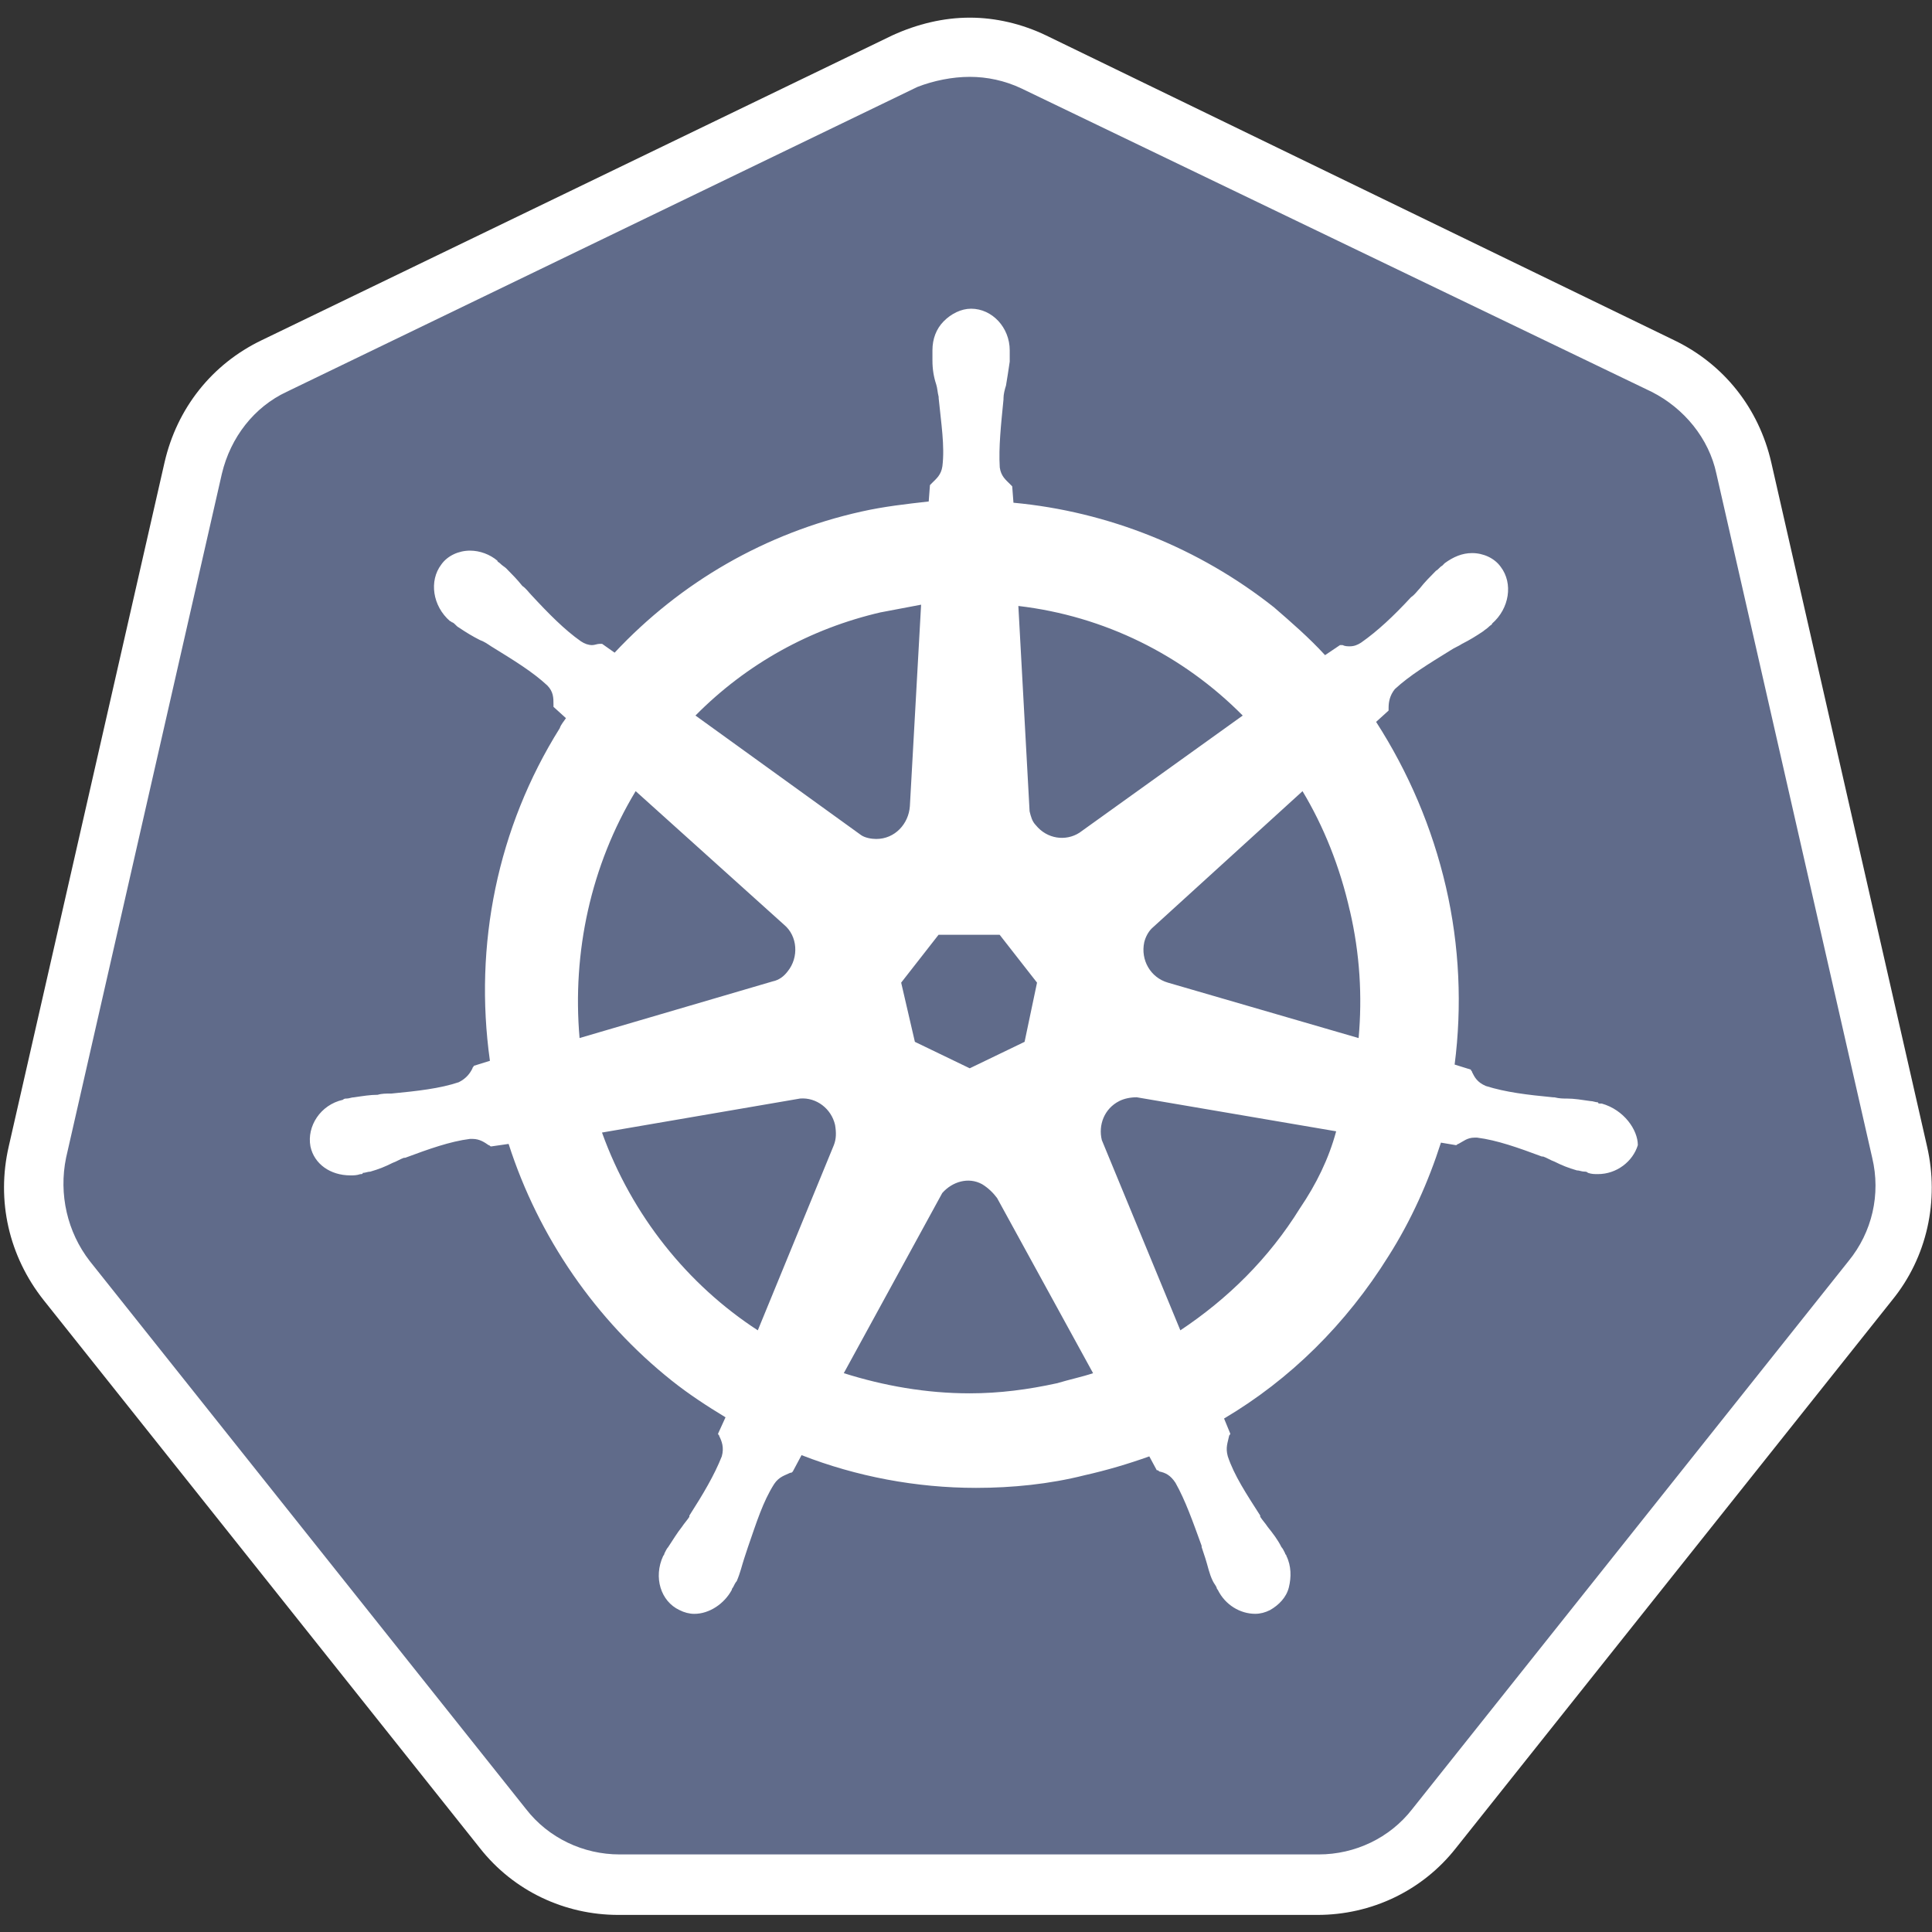 <svg fill="none" height="59" viewBox="0 0 59 59" width="59" xmlns="http://www.w3.org/2000/svg" xmlns:xlink="http://www.w3.org/1999/xlink"><rect x="0" y="0" width="59" height="59" fill="#333333" stroke="none"/><clipPath id="a"><path d="m0 .5h59v58h-59z"/></clipPath><g clip-path="url(#a)"><path d="m18.918 57.553c-1.37 0-2.664-.616-3.54-1.731l-13.323-16.735c-.875-1.116-1.218-2.539-.875-3.924l4.758-20.89c.305-1.385 1.218-2.501 2.474-3.116l19.261-9.31c.609-.308 1.294-.462 1.979-.462.685 0 1.37.154 1.979.462l19.261 9.272c1.256.616 2.17 1.731 2.474 3.116l4.758 20.89c.304 1.385 0 2.808-.875 3.924l-13.323 16.735c-.875 1.077-2.17 1.731-3.54 1.731z" fill="#606b8a"/><g fill="#fff"><path d="m29.615 2.347c.533 0 1.066.115 1.561.346l19.261 9.272c.99.5 1.751 1.423 1.979 2.501l4.758 20.89c.266 1.116 0 2.27-.723 3.155l-13.323 16.735c-.685.885-1.751 1.385-2.855 1.385h-21.354c-1.104 0-2.17-.5-2.855-1.385l-13.323-16.735c-.685-.885-.952-2.039-.723-3.155l4.758-20.89c.266-1.116.99-2.039 1.979-2.501l19.261-9.31c.495-.192 1.066-.308 1.599-.308zm0-1.808c-.799 0-1.599.192-2.36.539l-19.261 9.31c-1.523.731-2.588 2.078-2.969 3.732l-4.758 20.89c-.381 1.654 0 3.347 1.066 4.694l13.323 16.735c1.028 1.308 2.588 2.039 4.225 2.039h21.354c1.637 0 3.197-.731 4.225-2.039l13.323-16.735c1.066-1.308 1.446-3.039 1.066-4.694l-4.758-20.89c-.381-1.654-1.446-3.001-2.969-3.732l-19.184-9.31c-.723-.346-1.523-.539-2.322-.539z"/><path d="m48.913 33.701c-.038 0-.038 0 0 0h-.038c-.038 0-.076 0-.076-.038-.076 0-.152-.038-.228-.038-.266-.038-.495-.077-.723-.077-.114 0-.228 0-.381-.038h-.038c-.799-.077-1.446-.154-2.055-.346-.266-.115-.343-.269-.419-.423 0-.038-.038-.038-.038-.077l-.495-.154c.228-1.77.152-3.616-.266-5.425-.419-1.808-1.142-3.501-2.132-5.04l.381-.346v-.077c0-.192.038-.385.19-.577.457-.423 1.028-.769 1.713-1.193.114-.077.228-.115.343-.192.228-.115.419-.231.647-.385.038-.038.114-.077.19-.154.038-.038.076-.038.076-.077.533-.462.647-1.231.267-1.731-.19-.269-.533-.423-.875-.423-.304 0-.571.115-.837.308-.038.038-.038.038-.076.077-.076.038-.114.115-.19.154-.19.192-.343.346-.495.539-.076.077-.152.192-.267.269-.533.577-1.028 1.039-1.522 1.385-.114.077-.228.115-.343.115-.076 0-.152 0-.228-.038h-.076l-.457.308c-.495-.539-1.028-1-1.561-1.462-2.284-1.808-5.063-2.924-7.955-3.193l-.038-.5c-.038-.038-.038-.038-.076-.077-.114-.115-.267-.231-.304-.5-.038-.616.038-1.308.114-2.078v-.038c0-.115.038-.269.076-.385.038-.231.076-.462.114-.731v-.231-.115c0-.692-.533-1.27-1.18-1.27-.304 0-.609.154-.837.385-.228.231-.343.539-.343.885v.077.231c0 .269.038.5.114.731.038.115.038.231.076.385v.038c.076.769.19 1.462.114 2.078-.038.269-.19.385-.304.5-.038.038-.038.038-.076.077l-.038.5c-.685.077-1.37.154-2.055.308-2.931.654-5.519 2.154-7.537 4.309l-.381-.269h-.076c-.076 0-.152.038-.228.038-.114 0-.228-.038-.343-.115-.495-.346-.99-.846-1.523-1.423-.076-.077-.152-.192-.267-.269-.152-.192-.304-.346-.495-.539-.038-.038-.114-.077-.19-.154-.038-.038-.076-.038-.076-.077-.228-.192-.533-.308-.838-.308-.343 0-.685.154-.875.423-.381.5-.267 1.27.266 1.731.038 0 .038.038.076.038.076.038.114.116.19.154.228.154.419.269.647.385.114.038.228.115.343.192.685.423 1.256.769 1.713 1.193.19.192.19.385.19.577v.077l.381.346c-.076.115-.152.192-.19.308-1.903 3.039-2.627 6.617-2.132 10.156l-.495.154c0 .038-.038.038-.038.077-.076.154-.19.308-.419.423-.571.192-1.256.269-2.055.346h-.038c-.114 0-.266 0-.381.038-.228 0-.457.038-.723.077-.076 0-.152.038-.228.038-.038 0-.076 0-.114.038-.685.154-1.104.808-.99 1.423.114.539.609.885 1.218.885.114 0 .19 0 .305-.038.038 0 .076 0 .076-.038.076 0 .152-.038.228-.038.266-.077.457-.154.685-.269.114-.038.228-.115.343-.154h.038c.723-.269 1.37-.5 1.979-.577h.076c.228 0 .381.115.495.192.038 0 .038.038.076.038l.533-.077c.914 2.847 2.665 5.386 4.987 7.233.533.423 1.066.769 1.637 1.116l-.228.5c0 .038.038.038.038.077.076.154.152.346.076.616-.228.577-.571 1.154-.99 1.808v.038c-.076.115-.152.192-.228.308-.152.192-.266.385-.419.616-.038.038-.076.115-.114.192 0 .038-.038.077-.038.077-.304.654-.076 1.385.495 1.654.152.077.304.116.457.116.457 0 .914-.308 1.142-.731 0-.038.038-.077.038-.077.038-.077.076-.154.114-.192.114-.269.152-.462.228-.693.038-.115.076-.231.114-.346.267-.769.457-1.385.799-1.924.152-.231.343-.269.495-.346.038 0 .038 0 .076-.038l.267-.5c1.675.654 3.502 1 5.329 1 1.104 0 2.246-.115 3.312-.385.685-.154 1.332-.346 1.979-.577l.228.423c.038 0 .038 0 .076.038.19.038.343.115.495.346.304.539.533 1.193.799 1.924v.038c.038.115.076.231.114.346.076.231.114.462.228.693.038.077.076.115.114.192 0 .038.038.077.038.077.228.462.685.731 1.142.731.152 0 .304-.038.457-.116.266-.154.495-.385.571-.692.076-.308.076-.654-.076-.962 0-.038-.038-.038-.038-.077-.038-.077-.076-.154-.114-.192-.114-.231-.266-.423-.419-.616-.076-.115-.152-.192-.228-.308v-.038c-.419-.654-.799-1.231-.99-1.808-.076-.269 0-.423.038-.616 0-.038.038-.038.038-.077l-.19-.462c2.017-1.193 3.73-2.885 5.024-4.963.685-1.077 1.218-2.27 1.599-3.462l.457.077c.038 0 .038-.038.076-.038.152-.077.266-.192.495-.192h.076c.609.077 1.256.308 1.979.577h.038c.114.038.228.115.343.154.228.115.419.192.685.269.076 0 .152.038.228.038.038 0 .076 0 .114.038.114.038.19.038.304.038.571 0 1.066-.385 1.218-.885 0-.462-.419-1.077-1.104-1.27zm-17.624-1.885-1.675.808-1.675-.808-.419-1.808 1.142-1.462h1.865l1.142 1.462zm9.935-4.001c.304 1.308.381 2.616.266 3.886l-5.824-1.693c-.533-.154-.838-.693-.723-1.231.038-.154.114-.308.228-.423l4.606-4.193c.647 1.077 1.142 2.308 1.446 3.655zm-3.274-5.963-4.986 3.578c-.419.269-.99.192-1.332-.231-.114-.115-.152-.269-.19-.423l-.343-6.271c2.627.308 5.024 1.5 6.852 3.347zm-11.039-3.155c.419-.077.799-.154 1.218-.231l-.343 6.155c-.038.539-.457 1-1.028 1-.152 0-.343-.038-.457-.115l-5.063-3.655c1.561-1.577 3.502-2.655 5.672-3.155zm-7.499 5.463 4.53 4.078c.419.346.457 1.0.114 1.423-.114.154-.267.269-.457.308l-5.9 1.731c-.228-2.616.343-5.271 1.713-7.54zm-1.028 10.426 6.052-1.039c.495-.038.952.308 1.066.808.038.231.038.423-.038.616l-2.322 5.655c-2.132-1.385-3.845-3.501-4.758-6.04zm13.893 7.656c-.875.192-1.751.308-2.664.308-1.332 0-2.626-.231-3.845-.616l3.007-5.501c.304-.346.799-.5 1.218-.269.19.116.343.269.457.423l2.931 5.348c-.343.115-.723.192-1.104.308zm7.423-5.348c-.952 1.539-2.208 2.77-3.654 3.732l-2.398-5.809c-.114-.462.076-.962.533-1.193.152-.077.343-.115.533-.115l6.09 1.039c-.228.846-.609 1.616-1.104 2.347z"/></g></g></svg>